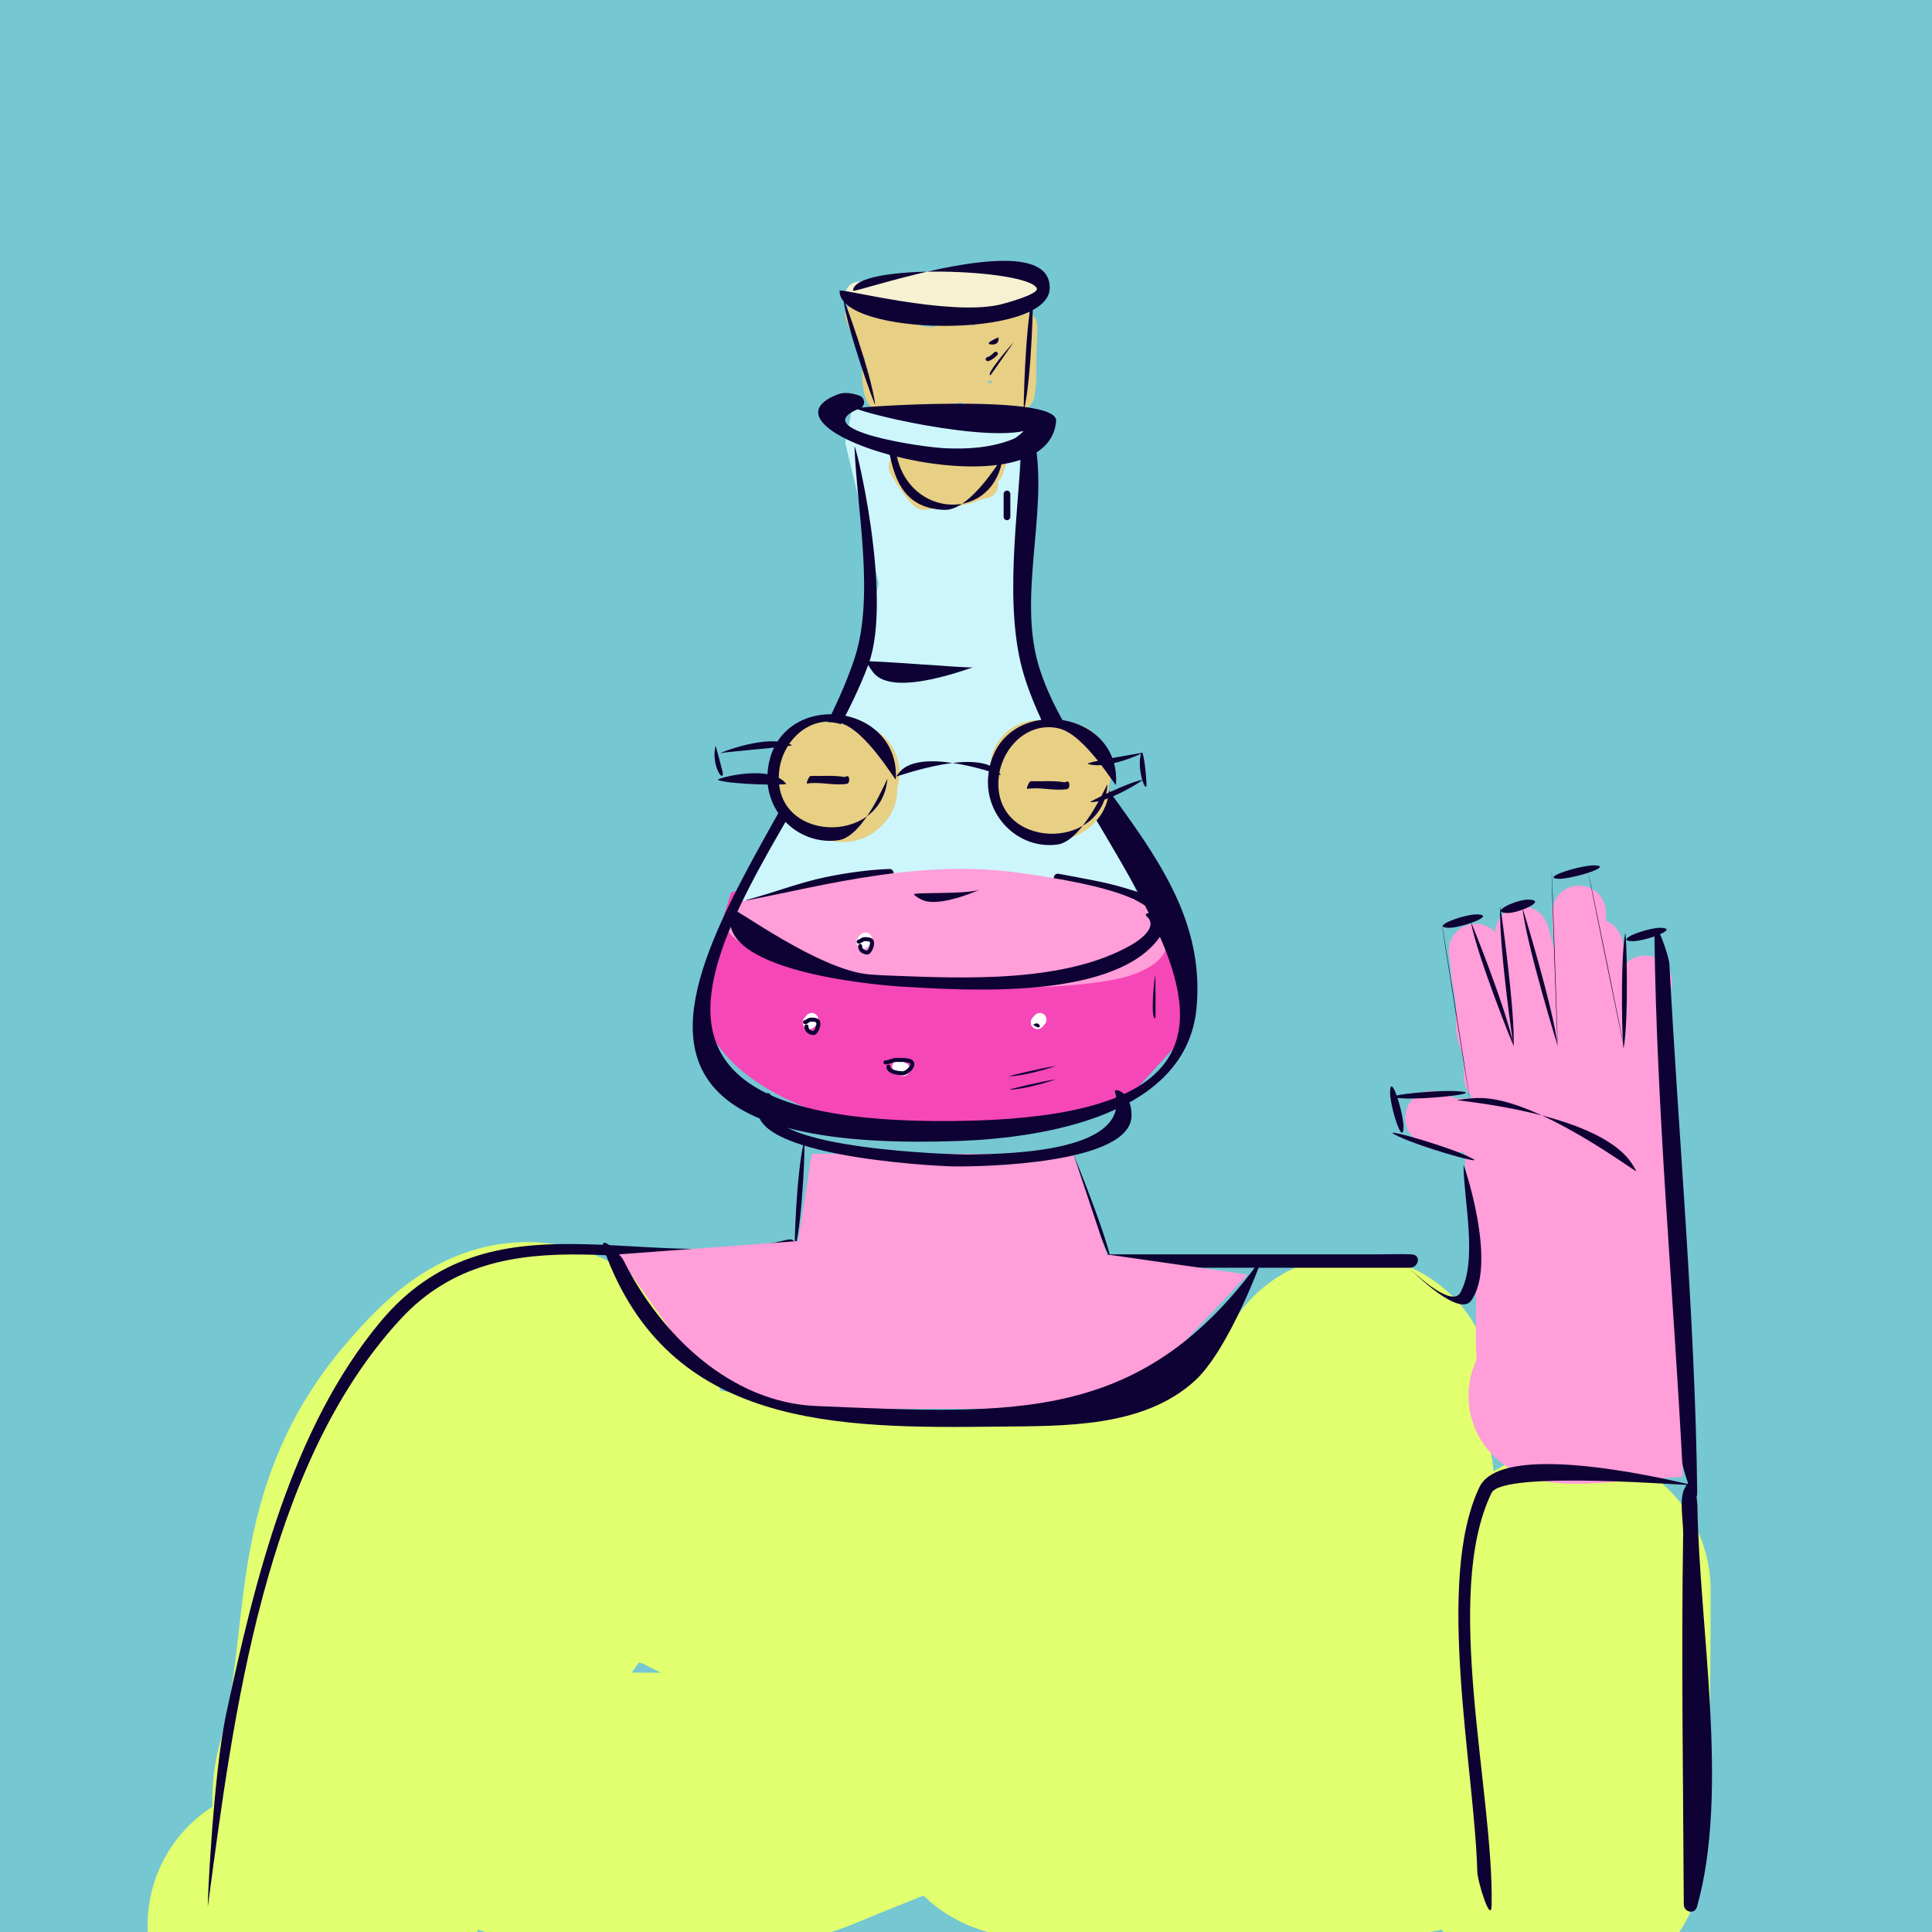 <svg width="144" height="144" viewBox="0 0 144 144" fill="none" xmlns="http://www.w3.org/2000/svg">
<rect x="0" y="0" width="144" height="144" fill="#333333" stroke="none"/>
<g clip-path="url(#clip0_2787_502721)">
<path d="M144 0H0V144H144V0Z" fill="#75C7D2"/>
<path d="M117.689 68C117.689 71.104 118.711 76.72 119.02 79.813C119.094 80.546 119.339 79.239 119.425 79.045C119.83 78.133 121.866 81.358 122.367 80.5C122.77 79.812 121.771 75.039 122.095 74.309C122.219 74.028 122.302 73.554 122.507 73.312C122.97 72.768 121.946 74.626 121.691 75.293C120.959 77.209 123.354 82.494 123 84.5C122.915 84.983 120.123 82.087 119.972 82.557C119.89 82.811 119.467 82.821 119.257 82.871C118.736 82.996 118.216 83.111 117.689 83.21C115.335 83.652 113 83.822 110.609 83.822C109.67 83.822 108.348 84.073 107.465 83.602C107.37 83.551 106.501 83.308 106.779 83.308" stroke="#FF9ED8" stroke-width="4" stroke-linecap="round"/>
<path d="M21.5 143.5C29.068 139.632 25.571 136.074 26.5 132.77C29.379 122.534 27.047 114.574 33.986 106.728C35.995 104.456 38.795 101.33 41.914 104.265C42.991 105.279 44.005 106.866 44.005 108.343C44.005 115.356 27.327 126.952 36.635 132.77C39.564 134.6 44.208 135.171 47.565 135.171C52.111 135.171 55.917 135.274 60.151 133.474C64.063 131.81 67.998 130.534 71.619 128.236C72.602 127.613 77.518 125.106 77.146 123.434C76.92 122.414 74.354 122.949 73.606 122.792C70.95 122.233 68.219 121.972 65.575 121.384C64.343 121.111 51.26 113.5 50 113.5C46.143 113.5 66.643 115.899 70.5 115.899C74.308 115.899 80.192 115.924 84 115.899C85.862 115.886 89.17 120.851 90.871 119.894C92.172 119.162 90.99 113.116 92 112C93.104 110.78 97.531 112.251 97.661 110.496C97.748 109.316 100.27 105.086 100.848 104.058C100.957 103.865 99.151 110.163 99.151 110.724C99.151 113.034 105.033 131.163 105 133.474C104.973 135.319 98.177 120.637 97.661 122.316C97.291 123.518 96.766 135.371 96.253 136.5C95.309 138.577 76 131.184 76 133.474C76 135.868 96.015 128.445 96.253 126.063C96.797 120.626 98.23 115.299 100.848 110.455M117 118.5C117 121.5 116.99 144.667 116 136.5" stroke="#E2FF6F" stroke-width="21" stroke-linecap="round"/>
<path d="M118.5 87C118.5 90.079 119.552 101.421 119.5 104.5C113 105 116.299 103.318 116.23 102.881C115.915 100.889 116.015 98.857 116.015 96.847C116.015 96.117 115 83.183 115 84.5" stroke="#FF9ED8" stroke-width="12" stroke-linecap="round"/>
<path d="M111.115 80.295C111.115 79.6 111.135 78.916 110.968 78.237C110.835 77.699 110.579 77.141 110.531 76.583C110.494 76.16 110.527 75.722 110.527 75.297C110.527 74.543 110.364 73.692 110.233 72.945C110.116 72.277 110.153 71.574 110.008 70.924C109.927 70.557 110.097 71.666 110.102 71.687C110.298 72.547 110.744 73.325 111.082 74.133C112.072 76.498 113.078 78.86 114.006 81.25C114.05 81.363 114.507 82.576 114.496 82.034C114.476 81.083 114.221 80.158 114.206 79.204C114.188 78.057 114.247 76.904 114.165 75.758C114.103 74.885 114.05 74.013 113.985 73.141C113.931 72.411 114.003 71.684 113.834 70.961C113.726 70.496 113.153 68.472 113.622 70.303C114.684 74.448 115.784 78.584 116.88 82.72C116.901 82.798 117.687 85.792 117.95 86.672C117.96 86.706 117.972 86.755 118.007 86.762C118.019 86.765 118.022 86.742 118.023 86.73C118.056 86.525 118.055 86.316 118.068 86.109C118.15 84.796 118.218 83.482 118.346 82.173C118.611 79.464 119.199 76.758 119.199 74.031C119.199 73.254 119.281 72.397 119.159 71.626C119.124 71.412 119.091 70.539 118.905 70.446" stroke="#FF9ED8" stroke-width="4" stroke-linecap="round"/>
<path d="M15.496 142.056C15.422 142.609 15.86 132.416 16.863 127.723C18.979 117.83 21.717 106.499 28.334 98.542C36.602 88.6 48.202 95.008 58.643 92.409C59.608 92.168 59.181 93.337 58.432 93.488C48.907 95.415 37.545 89.994 29.852 98.324C19.714 109.301 17.394 127.85 15.496 142.056ZM59.27 92.993C59.163 93.398 59.355 87.258 59.933 85.074C60.041 84.666 59.846 90.814 59.27 92.993ZM126.487 142.112C126.311 142.732 125.502 142.521 125.499 141.944C125.457 132.725 125.304 123.512 125.453 114.293C125.466 113.444 125.149 111.766 125.541 110.971C126.313 109.403 126.511 111.977 126.515 112.244C126.642 121.169 128.916 133.531 126.487 142.112ZM126.09 110.678C126.71 110.824 112.017 109.528 111.171 111.274C107.491 118.868 111.34 133.589 111.176 141.985C111.146 143.504 110.128 140.258 110.108 139.493C109.912 131.876 106.941 117.822 110.269 110.843C111.885 107.453 123.225 110.005 126.09 110.678ZM126.499 111.144C126.52 112.84 125.414 109.559 125.383 108.977C124.694 95.91 123.474 82.762 123.311 69.679C123.29 67.983 124.396 71.268 124.427 71.845C125.116 84.912 126.336 98.061 126.499 111.144ZM123.81 69.153C125.247 69.222 122.482 70.194 121.621 70.153C120.211 70.084 122.904 69.109 123.81 69.153ZM121.126 69.588C121.219 69.065 121.418 75.873 121.023 78.082C120.928 78.613 120.732 71.786 121.126 69.588ZM121.023 77.955C121.041 78.184 118.407 65.292 118.389 65.063C118.371 64.833 121.005 77.725 121.023 77.955ZM118.885 64.5C120.314 64.569 117.085 65.545 116.149 65.5C114.735 65.432 117.902 64.452 118.885 64.5ZM115.649 64.979C115.669 64.751 116.121 77.811 116.101 78.038C116.081 78.266 115.629 65.207 115.649 64.979ZM116.095 77.94C116.095 77.94 113.773 70.432 113.466 67.628C113.464 67.617 115.79 75.152 116.095 77.94ZM113.96 67.051C115.366 67.119 113.118 68.09 112.318 68.051C110.929 67.983 113.131 67.01 113.96 67.051ZM111.818 67.551C111.823 67.447 112.941 75.362 112.818 78.017C112.814 78.1 111.686 70.378 111.818 67.551ZM112.805 77.903C112.849 78.144 110.106 71.276 109.642 68.766C109.598 68.531 112.341 75.395 112.805 77.903ZM110.129 68.153C111.567 68.222 108.798 69.194 107.94 69.153C106.52 69.084 109.231 68.109 110.129 68.153ZM107.441 68.694C107.433 68.461 109.524 81.599 109.533 81.832C109.541 82.065 107.45 68.927 107.441 68.694ZM109.09 81.376C110.22 81.558 105.465 82.046 104.053 81.819C102.902 81.634 107.689 81.151 109.09 81.376ZM103.609 81.322C103.677 79.915 104.655 83.122 104.609 84.076C104.541 85.473 103.56 82.325 103.609 81.322ZM103.884 84.523C103.038 84.046 108.339 85.556 109.806 86.384C110.66 86.866 105.357 85.355 103.884 84.523ZM109.082 86.857C109.081 86.677 111.653 94.249 109.641 96.953C108.752 98.147 105.552 95.049 104.866 94.361C104.813 94.308 108.145 97.645 108.85 96.341C110.154 93.93 109.104 89.515 109.082 86.857ZM105.203 93.492C105.96 93.525 105.756 94.492 105.058 94.492C98.311 94.492 91.565 94.492 84.818 94.492C83.986 94.492 83.144 94.528 82.313 94.492C81.556 94.459 81.76 93.492 82.458 93.492C89.205 93.492 95.951 93.492 102.698 93.492C103.53 93.492 104.372 93.456 105.203 93.492ZM82.798 93.871C82.926 94.496 80.087 87.486 79.638 85.299C79.507 84.657 82.354 91.708 82.798 93.871Z" fill="#0E0134"/>
<path d="M60.5 86H80L82.5 93.5L93 95L84.5 104L76.5 105H64.5H58L52 102L46 93.5L59.5 92.5L60.5 86Z" fill="#FF9ED8"/>
<path d="M45.035 93.183C44.523 91.768 46.226 93.438 46.486 93.961C49.211 99.441 54.423 104.531 60.839 104.797C75.761 105.417 85.2 106.113 94.08 93.729C94.18 93.59 91.634 100.572 89.048 102.922C85.186 106.431 79.304 106.276 74.389 106.332C62.363 106.469 49.843 106.458 45.035 93.183Z" fill="#0E0134"/>
<path d="M108.593 81.991C108.327 82.03 118.983 82.858 121.578 86.655C121.713 86.853 121.855 87.062 121.951 87.284C122.049 87.512 114.438 81.677 110.091 81.84C109.586 81.859 109.092 81.918 108.593 81.991Z" fill="#0E0134"/>
<path d="M78.866 64.589C70.89 62.152 59.295 64.866 54.494 66.528L52.278 73.452C52.278 73.452 50.894 79.545 61.695 83.146C72.496 86.746 84.405 81.484 84.405 81.484L88.5 77L87.452 68.467C87.913 68.19 86.842 67.027 78.866 64.589Z" fill="#F547B7"/>
<path d="M67 79.5L67.327 79.704" stroke="white" stroke-linecap="round"/>
<path d="M65.164 22.294C67.281 22.294 69.572 22.526 71.67 22.216C72.538 22.088 73.402 22.15 74.25 21.916C74.418 21.87 76.47 22.124 76.5 21.916C76.547 21.589 73.463 20.607 71.5 21C69.253 21 66.247 22 64 22" stroke="#F5F1D1" stroke-width="2" stroke-linecap="round"/>
<path d="M64 23.5C64.594 25.175 65.604 26.904 66.856 28.156C67.159 28.459 67.499 28.716 67.753 29.071C67.836 29.187 68.034 29.465 67.771 29.195C67.096 28.503 66.54 27.721 66.056 26.886C65.809 26.458 65.447 25.992 65.297 25.517C65.249 25.366 65.096 24.915 65.15 25.064C65.372 25.674 65.947 26.255 66.323 26.774C66.637 27.209 67.009 27.598 67.331 28.027C67.403 28.124 67.44 27.805 67.451 27.685C67.502 27.096 67.523 26.5 67.531 25.908C67.54 25.22 67.845 26.344 67.957 26.566C68.201 27.047 68.485 27.502 68.783 27.951C68.82 28.006 69.056 28.451 69.174 28.458C69.238 28.461 69.201 26.583 69.192 26.433C69.171 26.082 69.13 25.028 69.13 25.38C69.13 25.799 69.327 26.268 69.561 26.61C69.761 26.904 69.77 26.534 69.809 26.361C69.816 26.33 69.85 26.104 69.871 26.148C70.041 26.505 70.122 26.901 70.28 27.263C70.809 28.472 71.037 26.506 71.288 26.095C71.493 25.762 71.544 26.502 71.582 26.628C71.741 27.166 71.881 27.78 72.292 28.191C72.489 28.388 72.901 26.358 73.163 26.246C73.216 26.223 75.036 28.127 75.068 28.245C75.163 28.598 73.9 26.671 74.064 26.344C74.403 25.671 74.71 24.981 75.068 24.318C75.346 23.804 75.263 24.256 75.29 24.545C75.323 24.891 75.545 25.188 75.677 25.5C75.926 26.092 75.981 25.36 76.085 24.993C76.092 24.969 76.325 23.826 76.325 24.394C76.325 25.144 76.253 25.889 76.245 26.637C76.239 27.173 76.245 27.709 76.245 28.245C76.245 28.365 76.149 29.38 76.085 29.5C75.919 29.813 73.557 29.486 73.309 29.5C72.365 29.552 72.358 28.991 71.413 28.991C70.856 28.991 70.21 28.813 69.654 28.733C69.011 28.641 68.357 28.671 67.709 28.671C67.423 28.671 65.652 27.263 65.366 27.263C65.162 27.263 65.223 29.741 65.812 29.741C66.518 29.741 67.619 29.311 68.339 29.311C68.881 29.311 69.423 29.314 69.965 29.311C70.775 29.305 71.191 29.138 71.875 28.627C72.384 28.245 73.275 27.481 73.758 27.054C73.982 26.856 74.258 26.692 74.406 26.433C74.45 26.357 74.231 26.433 74.144 26.428C73.866 26.412 73.585 26.379 73.309 26.339C72.553 26.231 71.807 26.063 71.049 25.966C70.139 25.849 69.22 25.828 68.312 25.7C67.685 25.611 66.246 25.508 65.812 24.834C65.746 24.73 65.427 24.576 65.55 24.576C66.242 24.576 67.035 24.913 67.7 25.073C68.151 25.183 68.605 25.29 69.059 25.393C69.895 25.583 70.437 24.834 71.288 24.834C71.817 24.834 72.418 25.556 72.905 25.375C73.08 25.311 74.186 24 73.758 24" stroke="#E7CF84" stroke-width="2" stroke-linecap="round"/>
<path d="M76 48.5L84.5 66L86 69.5L75 73L61 72L54.5 68.5L55.5 66L63 52.5L65.5 43.5L63 33L63.5 30.5L76.5 31.5L76 33V48.5Z" fill="#CCF6FB"/>
<path d="M55.818 67.335C57.791 66.814 59.685 66.059 61.691 65.651C63.21 65.342 64.755 65.13 66.304 65.068" stroke="#0E0134" stroke-width="0.6" stroke-linecap="round"/>
<path d="M69.39 36.238C69.538 36.384 69.703 36.507 69.827 36.678C69.867 36.733 69.963 36.867 69.835 36.737C69.507 36.404 69.236 36.029 69.001 35.627C68.88 35.422 68.704 35.198 68.631 34.97C68.608 34.897 68.533 34.68 68.56 34.752C68.668 35.045 68.947 35.324 69.13 35.574C69.284 35.783 69.465 35.97 69.621 36.176C69.656 36.222 69.674 36.069 69.68 36.012C69.705 35.728 69.715 35.442 69.719 35.158C69.723 34.827 69.871 35.367 69.926 35.474C70.045 35.705 70.183 35.924 70.328 36.14C70.346 36.166 70.461 36.38 70.519 36.383C70.55 36.385 70.532 35.482 70.527 35.41C70.517 35.241 70.497 34.735 70.497 34.904C70.497 35.105 70.593 35.331 70.707 35.495C70.804 35.636 70.809 35.458 70.828 35.375C70.831 35.36 70.848 35.252 70.858 35.273C70.941 35.444 70.98 35.635 71.057 35.809C71.314 36.39 71.425 35.445 71.548 35.247C71.647 35.087 71.672 35.443 71.69 35.504C71.768 35.762 71.836 36.057 72.036 36.255C72.132 36.349 72.333 35.374 72.46 35.32M72.899 35.367C73.064 35.044 73.214 34.712 73.388 34.393C73.523 34.146 73.483 34.364 73.496 34.502C73.512 34.669 73.62 34.811 73.684 34.961C73.805 35.246 73.832 34.894 73.883 34.718C73.886 34.706 74 34.157 74 34.43M73.388 36.14C72.928 36.165 72.069 36.639 71.608 36.639C71.337 36.639 71.023 36.554 70.752 36.515C70.439 36.471 70.121 36.486 69.805 36.486C69.666 36.486 67.378 34.752 67.239 34.752C67.14 34.752 68.595 37 68.882 37C69.226 37 69.761 36.793 70.112 36.793C70.376 36.793 70.64 36.795 70.903 36.793C71.298 36.79 71.5 36.71 71.833 36.464C72.081 36.281 72.515 35.914 72.75 35.708C72.859 35.613 72.993 35.535 73.066 35.41C73.087 35.373 72.981 35.41 72.938 35.407C72.803 35.4 72.666 35.384 72.531 35.365C72.163 35.313 71.8 35.232 71.431 35.185C70.988 35.129 70.541 35.119 70.099 35.057C69.793 35.014 69.093 34.965 68.882 34.641C68.85 34.591 68.695 34.517 68.754 34.517C69.091 34.517 69.477 34.679 69.801 34.756C70.021 34.809 70.242 34.861 70.462 34.91C70.87 35.001 71.133 34.641 71.548 34.641C71.805 34.641 72.098 34.988 72.335 34.901" stroke="#E7CF84" stroke-width="2" stroke-linecap="round"/>
<path d="M78.844 65.422C80.298 65.697 82.266 66.02 83.717 66.462C88.667 67.966 82.443 66.18 86.071 67.619" stroke="#0E0134" stroke-width="0.6" stroke-linecap="round"/>
<path d="M60.5 76L60.326 76.204" stroke="white" stroke-linecap="round"/>
<path d="M60.11 76.505C60.11 76.885 60.425 76.968 60.611 76.999C60.832 77.035 61.198 76.198 60.868 76.056C60.717 75.992 60.568 76 60.413 76C60.267 76 60.145 76.184 60 76.184" stroke="#0E0134" stroke-width="0.3" stroke-linecap="round"/>
<path d="M66.22 79.505C66.22 79.885 66.85 79.968 67.223 79.999C67.664 80.035 68.395 79.198 67.737 79.056C67.433 78.992 67.136 79 66.826 79C66.534 79 66.29 79.184 66 79.184" stroke="#0E0134" stroke-width="0.3" stroke-linecap="round"/>
<path d="M75.819 65.036C67.735 63.932 59.636 66.502 54.77 67.254L54.305 69.439C54.305 69.439 55.168 71.208 62 72.576C68.832 73.944 81 74 84.621 72.576C88.242 71.152 86.62 69.193 86.62 69.193C86.62 69.193 86.62 68.362 85.789 67.808C84.959 67.254 83.903 66.14 75.819 65.036Z" fill="#FF9ED8"/>
<path d="M76.989 21.902C77.027 21.749 76.914 28.163 76.309 30.62C76.271 30.775 76.384 24.36 76.989 21.902ZM62.862 22.301C62.828 22.02 64.944 27.799 65.233 30.162C65.266 30.437 63.152 24.665 62.862 22.301ZM62.578 21.672C62.583 21.438 70.594 23.571 74.485 22.716C74.723 22.663 77.47 21.942 77.278 21.492C76.66 20.045 63.674 19.559 63.578 21.663C63.566 21.94 78.417 16.632 78.238 21.515C78.099 25.321 62.51 25.053 62.578 21.672Z" fill="#0E0134"/>
<path d="M64.575 49.312C64.504 49.161 72.495 49.852 72.578 49.733C72.655 49.621 66.603 52.103 65.085 50.116C64.894 49.866 64.709 49.596 64.575 49.312Z" fill="#0E0134"/>
<path d="M64.5 70L64.326 70.204" stroke="white" stroke-linecap="round"/>
<path d="M64.11 70.505C64.11 70.885 64.425 70.968 64.612 70.999C64.832 71.035 65.198 70.198 64.868 70.056C64.717 69.992 64.568 70 64.413 70C64.267 70 64.145 70.184 64 70.184" stroke="#0E0134" stroke-width="0.3" stroke-linecap="round"/>
<path d="M77.5 76L77.326 76.204" stroke="white" stroke-linecap="round"/>
<path d="M77.002 76.401C77.51 75.911 77.847 77.073 76.91 76.304C76.91 76.303 77.001 76.402 77.002 76.401Z" fill="#0E0134"/>
<path d="M63.688 33.323C63.657 32.552 66.603 44.438 64.731 49.512C59.758 62.989 38.389 83.263 69.502 83.554C103.871 83.875 80.461 64.002 76.317 50.312C74.774 45.215 75.903 38.254 76.15 33.002C76.178 32.423 77.037 32.35 77.142 32.928C78.129 38.367 75.749 44.635 77.531 49.983C80.465 58.788 90.173 64.789 89.178 75.162C88.413 83.135 77.83 84.811 71.463 85.041C35.133 86.355 58.905 63.647 63.694 49.069C65.201 44.486 63.88 38.061 63.688 33.323Z" fill="#0E0134"/>
<path d="M54.572 67.759C54.65 67.547 61.061 72.343 64.838 72.632C65.319 72.669 65.801 72.696 66.284 72.714C71.805 72.923 79.358 73.293 84.35 70.414C84.976 70.054 86.34 69.082 85.47 68.298C84.915 67.798 88.013 67.864 86.266 70.078C82.758 74.521 72.047 73.82 67.324 73.545C65.355 73.43 52.865 72.385 54.572 67.759Z" fill="#0E0134"/>
<path d="M56.831 81.784C57.383 80.936 57.716 82.01 57.599 82.53C56.911 85.596 70.923 86.084 72.403 86.05C75.144 85.987 84.399 85.903 83.099 81.367C83.006 81.045 84.346 81.345 84.339 83.14C84.326 86.774 73.171 86.96 71.142 86.939C69.777 86.925 53.992 86.141 56.831 81.784Z" fill="#0E0134"/>
<path d="M64.07 29.497C64.491 29.655 64.527 30.266 64.092 30.436C59.978 32.045 68.619 33.326 70.446 33.41C72.16 33.488 73.923 33.372 75.529 32.718C76.287 32.409 77.639 30.455 77.506 31.263C77.123 33.598 66.064 31.325 63.747 30.443C63.455 30.332 78.882 29.3 78.716 31.375C78.126 38.746 55.012 32.222 62.459 29.39C62.965 29.197 63.579 29.312 64.07 29.497Z" fill="#0E0134"/>
<path d="M66.257 33.559C66.161 33.008 66.732 33.405 66.799 33.783C67.68 38.716 74.149 38.988 74.75 33.991C74.752 33.977 72.377 38.063 70.407 38.002C67.598 37.915 66.693 36.051 66.257 33.559Z" fill="#0E0134"/>
<path d="M75.249 80.218C75.035 80.222 77.688 79.588 78.688 79.453C78.757 79.444 76.498 80.196 75.249 80.218Z" fill="#0E0134"/>
<path d="M75.249 81.218C75.035 81.222 77.688 80.588 78.688 80.453C78.757 80.444 76.498 81.196 75.249 81.218Z" fill="#0E0134"/>
<path d="M86.112 72.658C86.119 72.629 86.142 75.871 86.116 75.884C85.74 76.06 85.993 73.194 86.112 72.658Z" fill="#0E0134"/>
<path d="M75.055 36.816V38.521" stroke="#0E0134" stroke-width="0.5" stroke-linecap="round"/>
<path d="M63.106 58.37C62.97 58.561 64.173 57.166 63.099 57.451C62.025 57.736 61.507 57.021 61.511 57.464C61.517 58.21 61.522 58.731 62.236 59.132C62.445 59.248 62.895 59.338 63.114 59.181C63.184 59.131 63.446 58.909 63.367 58.832" stroke="#E7CF84" stroke-width="7" stroke-linecap="round"/>
<path d="M78.884 58.233C78.748 58.424 79.95 57.029 78.876 57.314C77.802 57.598 77.285 56.884 77.288 57.327C77.295 58.073 77.3 58.594 78.014 58.995C78.223 59.111 78.672 59.201 78.891 59.044C78.961 58.994 79.223 58.772 79.144 58.695" stroke="#E7CF84" stroke-width="7" stroke-linecap="round"/>
<path d="M66.14 58.062C66.156 57.885 64.42 62.359 62.49 62.626C59.526 63.036 56.969 60.529 57.211 57.572C57.723 51.311 67.08 52.141 66.77 58.089C66.761 58.272 64.512 54.352 62.593 53.879C60.276 53.309 58.323 55.249 58.074 57.462C57.476 62.784 65.691 63.123 66.14 58.062Z" fill="#0E0134"/>
<path d="M82.544 58.467C82.554 58.29 80.73 62.704 78.798 62.95C75.851 63.325 73.381 60.765 73.656 57.856C74.245 51.635 83.6 52.581 83.175 58.491C83.161 58.677 80.871 54.757 78.938 54.296C76.604 53.738 74.659 55.739 74.438 57.959C73.905 63.305 82.243 63.59 82.544 58.467Z" fill="#0E0134"/>
<path d="M66.795 57.872C66.768 57.945 73.171 55.523 74.56 57.708C74.572 57.727 74.59 57.769 74.59 57.769C74.599 57.782 69.055 55.743 67.212 57.377C67.088 57.487 66.807 57.839 66.795 57.872Z" fill="#0E0134"/>
<path d="M59.022 55.535C59.208 55.628 54.151 56.027 53.687 56.136C53.536 56.171 57.224 54.636 59.022 55.535ZM53.333 55.586C53.345 55.539 53.879 57.591 53.88 57.616C53.903 58.376 52.989 56.979 53.333 55.586ZM53.499 58.129C53.303 58.051 57.376 56.886 58.596 58.416C58.698 58.544 54.414 58.494 53.499 58.129Z" fill="#0E0134"/>
<path d="M81.086 56.933C80.786 56.832 84.684 56.189 85.196 56.099C85.302 56.081 82.524 57.414 81.086 56.933ZM84.992 56.404C85.206 55.157 85.465 58.114 85.451 58.509C85.429 59.134 84.792 57.57 84.992 56.404ZM85.159 58.128C85.309 58.107 82.54 59.872 81.261 59.782C81.16 59.775 84.162 58.267 85.159 58.128Z" fill="#0E0134"/>
<path d="M68.117 66.669C67.933 66.472 72.201 66.694 73.08 66.283C73.154 66.248 70.008 67.723 68.68 67.049C68.484 66.949 68.268 66.833 68.117 66.669Z" fill="#0E0134"/>
<path d="M60.165 58.402C60.045 58.421 60.31 57.832 60.412 57.835C61.255 57.856 62.097 57.766 62.937 57.913C63.003 57.925 63.239 57.705 63.286 58.017C63.356 58.472 63.036 58.433 63.015 58.436C62.064 58.554 61.103 58.251 60.165 58.402Z" fill="#0E0134"/>
<path d="M76.571 58.798C76.451 58.817 76.716 58.228 76.819 58.231C77.661 58.252 78.503 58.162 79.343 58.309C79.409 58.321 79.645 58.101 79.693 58.413C79.763 58.868 79.442 58.829 79.421 58.831C78.471 58.95 77.509 58.647 76.571 58.798Z" fill="#0E0134"/>
<path d="M73.851 25.672C73.319 25.612 74.28 25.215 74.381 25.156C74.448 25.116 74.546 25.751 73.851 25.672Z" fill="#0E0134"/>
<path d="M73.619 26.767C73.871 26.709 74.036 26.527 74.221 26.365" stroke="#0E0134" stroke-width="0.3" stroke-linecap="round"/>
<path d="M73.833 27.959C73.389 27.98 75.352 25.709 75.554 25.502C75.567 25.489 73.849 27.959 73.833 27.959Z" fill="#0E0134"/>
</g>
<defs>
<clipPath id="clip0_2787_502721">
<rect width="144" height="144" fill="white"/>
</clipPath>
</defs>
</svg>
